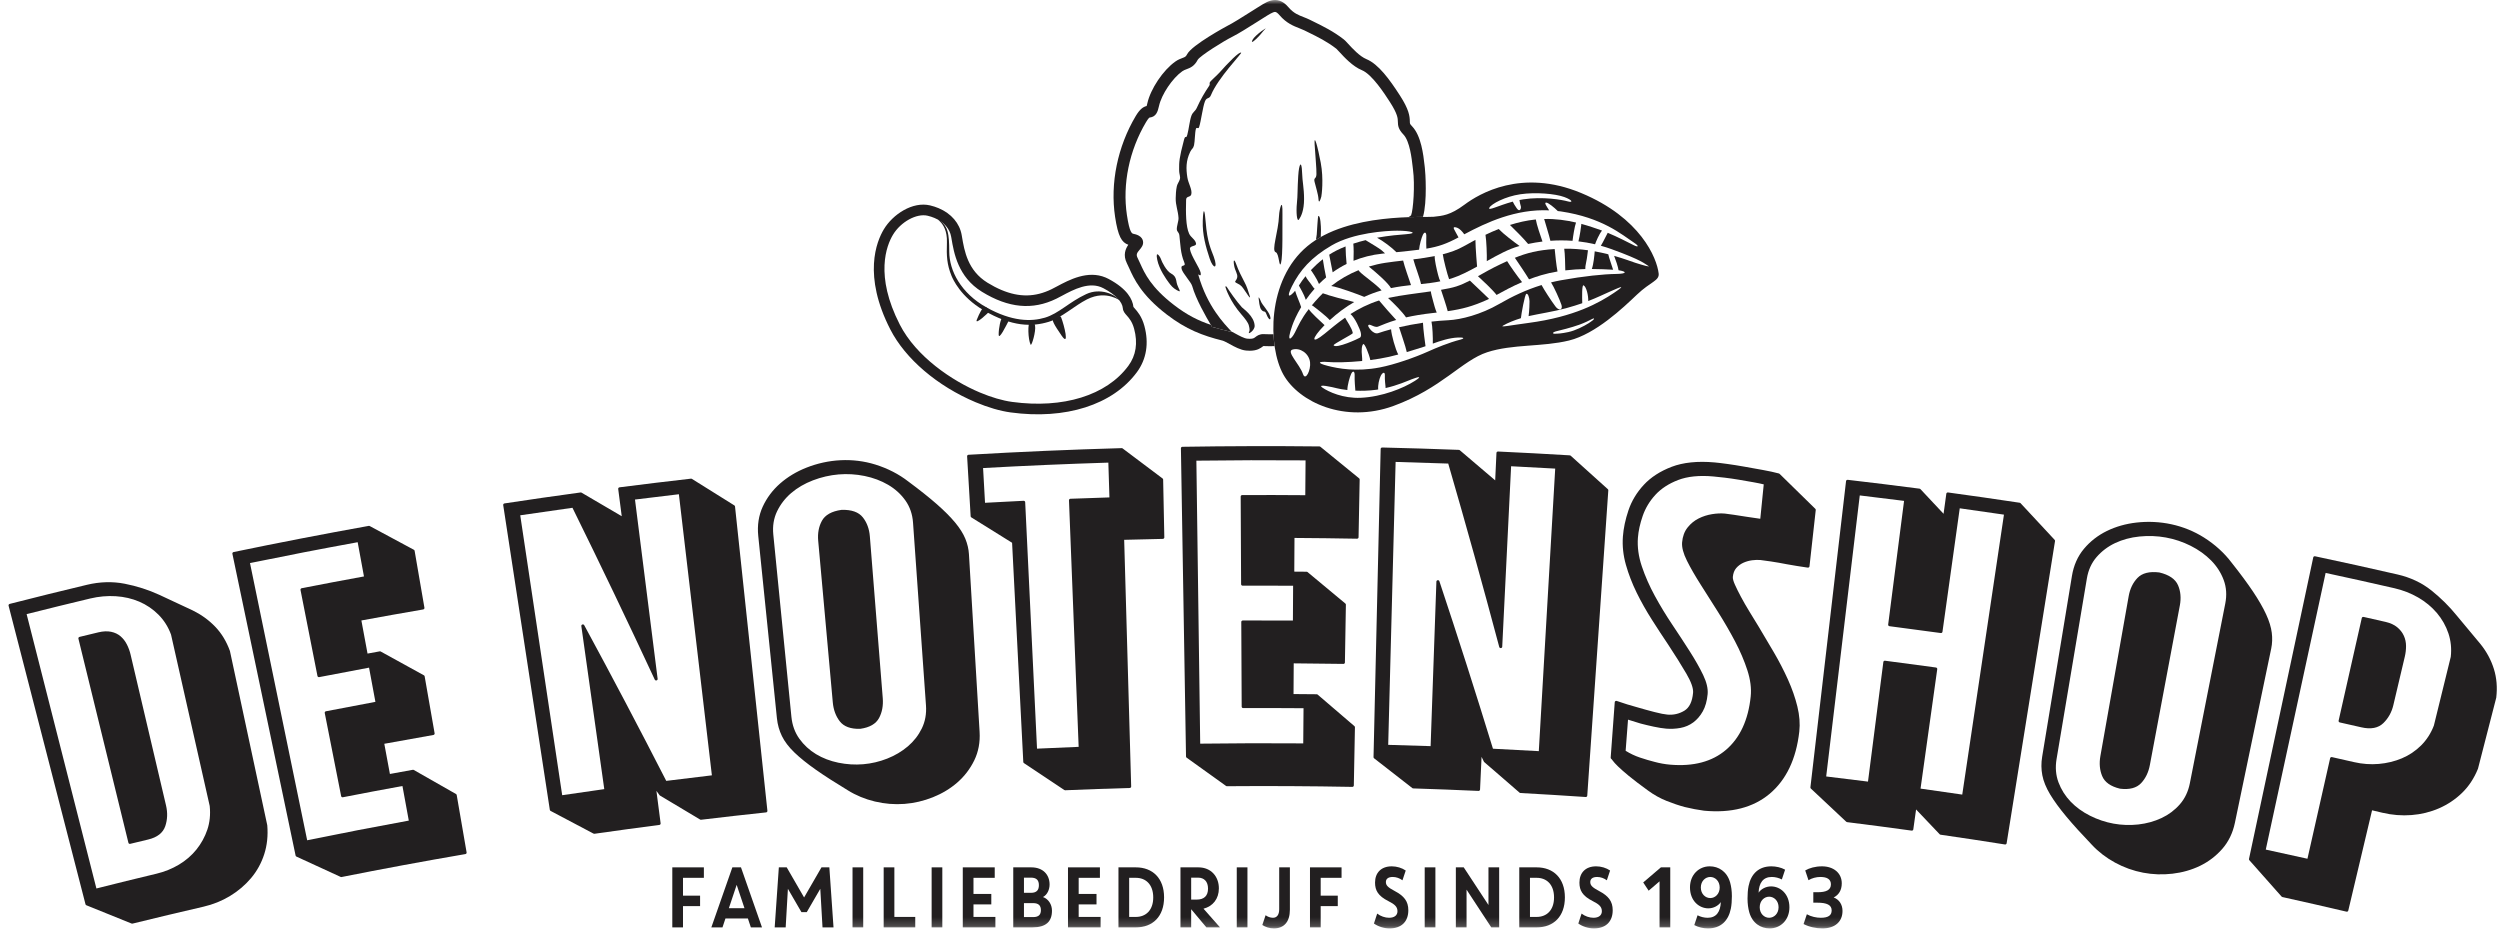 <?xml version="1.0" encoding="UTF-8"?>
<svg width="293px" height="109px" viewBox="0 0 293 109" version="1.1" xmlns="http://www.w3.org/2000/svg" xmlns:xlink="http://www.w3.org/1999/xlink">
    <!-- Generator: Sketch 44.1 (41455) - http://www.bohemiancoding.com/sketch -->
    <title>Untitled</title>
    <desc>Created with Sketch.</desc>
    <defs>
        <polygon id="path-1" points="0 108.811 291.626 108.811 291.626 0 0 0"></polygon>
    </defs>
    <g id="Page-1" stroke="none" stroke-width="1" fill="none" fill-rule="evenodd">
        <g id="Logo" transform="translate(1, 0)">
            <path d="M113.829,45.995 C115.187,46.568 116.499,46.951 117.622,47.104 C123.594,47.918 128.685,46.34 131.239,42.882 C132.14,41.662 132.369,40.2 131.92,38.536 C131.692,37.692 131.323,37.277 131.054,36.974 C130.844,36.738 130.626,36.494 130.599,36.144 C130.54,35.366 129.731,34.527 128.323,33.782 C126.707,32.923 124.825,33.936 123.464,34.664 C123.224,34.792 123.003,34.91 122.803,35.008 C120.014,36.375 117.184,36.107 114.081,34.195 C111.275,32.466 110.797,29.638 110.512,27.948 L110.481,27.769 C110.316,26.798 109.619,26.007 108.519,25.543 C108.268,25.437 107.997,25.35 107.715,25.283 C106.423,24.979 104.564,26.001 103.655,27.515 C102.91,28.758 101.496,32.272 104.46,38.048 C106.389,41.808 110.564,44.618 113.829,45.995 Z M128.585,32.528 C128.693,32.574 128.801,32.625 128.909,32.682 C131.148,33.868 131.744,35.113 131.838,35.973 C131.872,36.018 131.935,36.089 131.988,36.149 C132.3,36.5 132.822,37.086 133.126,38.213 C133.671,40.232 133.366,42.102 132.244,43.621 C129.415,47.451 123.885,49.214 117.453,48.337 C116.222,48.17 114.8,47.756 113.342,47.141 C108.852,45.248 105.115,42.06 103.348,38.615 C100.1,32.285 101.731,28.297 102.584,26.877 C103.638,25.119 105.953,23.589 108.003,24.072 C108.353,24.155 108.69,24.264 109.005,24.397 C110.49,25.023 111.477,26.176 111.712,27.56 L111.743,27.742 C112.026,29.414 112.412,31.704 114.738,33.137 C115.289,33.476 115.836,33.761 116.363,33.983 C118.454,34.865 120.325,34.835 122.251,33.891 C122.439,33.799 122.648,33.688 122.873,33.567 C124.309,32.8 126.479,31.641 128.585,32.528 Z" id="Fill-1" fill="#221F20"></path>
            <path d="M123.369,37.204 C123.722,38.108 124.374,40.721 123.424,39.341 C122.475,37.962 122.248,37.5 122.456,37.335 C122.664,37.171 123.227,36.841 123.369,37.204" id="Fill-3" fill="#221F20"></path>
            <path d="M120.31,38.181 C120.434,38.802 119.903,40.626 119.789,40.396 C119.47,39.747 119.433,37.797 119.719,37.763 C120.235,37.702 120.218,37.725 120.31,38.181" id="Fill-5" fill="#221F20"></path>
            <path d="M117.171,37.683 C116.962,38.079 116.047,39.964 116.044,39.203 C116.042,38.437 116.283,37.334 116.458,37.254 C116.683,37.15 117.345,37.354 117.171,37.683" id="Fill-7" fill="#221F20"></path>
            <path d="M114.965,36.463 C114.893,36.632 113.199,38.181 113.48,37.474 C113.812,36.639 114.153,36.06 114.329,35.979 C114.554,35.875 115.016,36.343 114.965,36.463" id="Fill-9" fill="#221F20"></path>
            <path d="M130.182,35.138 C130.419,35.419 128.784,33.876 126.394,35.087 C124.931,35.828 123.391,37.267 121.902,37.72 C119.998,38.3 117.642,38.341 114.265,36.357 C111.576,34.777 110.676,32.714 110.516,32.323 C109.976,30.993 109.924,29.992 109.979,28.436 C110.028,27.023 109.532,26.316 109.14,25.937 C108.749,25.557 109.166,25.839 109.208,25.873 C110.069,26.58 110.25,27.263 110.253,29.498 C110.256,31.733 111.627,34.364 114.619,36.031 C117.611,37.699 119.849,37.711 121.465,37.23 C123.082,36.749 124.319,35.389 126.307,34.467 C127.978,33.693 129.661,34.521 130.182,35.138" id="Fill-11" fill="#221F20"></path>
            <g id="Group-15" transform="translate(0, 67.804)" fill="#221F20">
                <path d="M19.969,33.533 C19.165,34.013 18.282,34.369 17.34,34.594 C14.99,35.155 12.643,35.733 10.299,36.325 C7.573,25.607 4.846,14.89 2.12,4.172 C4.605,3.544 7.093,2.933 9.583,2.338 C10.578,2.1 11.585,2.011 12.571,2.073 C13.554,2.135 14.48,2.349 15.323,2.71 C16.163,3.07 16.92,3.583 17.572,4.236 C18.223,4.887 18.72,5.681 19.046,6.575 C20.556,13.269 22.067,19.963 23.578,26.658 C23.681,27.652 23.587,28.585 23.3,29.433 C23.011,30.284 22.581,31.068 22.021,31.763 C21.46,32.46 20.77,33.054 19.969,33.533 M24.201,5.625 C23.449,4.85 22.565,4.213 21.573,3.731 C20.276,3.119 18.974,2.511 17.668,1.908 C16.394,1.323 15.03,0.886 13.619,0.61 C12.194,0.331 10.704,0.372 9.197,0.733 C6.174,1.454 3.156,2.2 0.143,2.971 C0.043,2.996 -0.018,3.09 0.005,3.181 C3.01,14.847 6.016,26.513 9.021,38.179 C9.034,38.231 9.072,38.273 9.123,38.293 C10.897,38.999 12.662,39.713 14.42,40.435 C14.455,40.449 14.492,40.452 14.528,40.444 C17.299,39.76 20.075,39.098 22.854,38.458 C23.967,38.201 25.012,37.779 25.962,37.203 C26.911,36.627 27.741,35.923 28.428,35.106 C29.118,34.286 29.636,33.344 29.97,32.303 C30.304,31.262 30.426,30.131 30.325,28.921 C28.866,22.112 27.407,15.303 25.948,8.494 C25.544,7.369 24.957,6.403 24.201,5.625" id="Fill-13"></path>
            </g>
            <path d="M14.305,76.72 C14.21,76.312 14.066,75.918 13.879,75.546 C13.69,75.168 13.441,74.844 13.14,74.582 C12.834,74.316 12.456,74.135 12.017,74.045 C11.583,73.957 11.085,73.978 10.537,74.109 C9.8,74.285 9.064,74.463 8.327,74.642 C8.229,74.665 8.167,74.759 8.189,74.849 C10.143,82.824 12.096,90.8 14.05,98.775 C14.072,98.866 14.167,98.921 14.261,98.898 C14.966,98.727 15.671,98.557 16.376,98.389 C17.434,98.135 18.106,97.609 18.372,96.82 C18.628,96.062 18.658,95.246 18.458,94.396 C17.074,88.504 15.689,82.612 14.305,76.72" id="Fill-16" fill="#221F20"></path>
            <path d="M40.919,63.547 C41.165,64.884 41.41,66.222 41.656,67.559 C39.223,68.003 36.793,68.462 34.365,68.937 C34.266,68.956 34.2,69.046 34.218,69.138 C34.881,72.501 35.543,75.863 36.206,79.225 C36.224,79.317 36.318,79.376 36.415,79.357 C38.359,78.978 40.305,78.608 42.252,78.248 C42.5,79.585 42.749,80.922 42.998,82.258 C41.065,82.616 39.133,82.983 37.202,83.36 C37.106,83.379 37.042,83.469 37.06,83.561 C37.701,86.809 38.34,90.057 38.981,93.304 C38.999,93.396 39.091,93.456 39.185,93.438 C41.51,92.983 43.837,92.543 46.166,92.119 C46.414,93.471 46.662,94.822 46.91,96.174 C42.934,96.9 38.965,97.668 35.001,98.48 C32.768,87.65 30.533,76.82 28.299,65.99 C32.499,65.13 36.706,64.315 40.919,63.547 M52.444,93.06 C50.804,92.113 49.155,91.173 47.498,90.241 C47.461,90.22 47.419,90.213 47.378,90.221 C46.484,90.381 45.59,90.544 44.697,90.709 C44.478,89.53 44.259,88.35 44.04,87.171 C45.956,86.818 47.873,86.474 49.792,86.14 C49.888,86.124 49.953,86.035 49.937,85.943 C49.547,83.716 49.159,81.49 48.769,79.263 C48.761,79.214 48.729,79.172 48.685,79.147 C47.006,78.21 45.317,77.281 43.621,76.359 C43.584,76.339 43.541,76.332 43.499,76.34 C43.024,76.426 42.55,76.513 42.075,76.6 C41.835,75.307 41.594,74.013 41.354,72.718 C43.765,72.274 46.178,71.844 48.594,71.429 C48.692,71.412 48.759,71.324 48.744,71.232 C48.359,69.004 47.975,66.777 47.592,64.549 C47.583,64.501 47.552,64.458 47.506,64.434 C45.791,63.5 44.068,62.573 42.335,61.654 C42.298,61.633 42.254,61.627 42.21,61.635 C36.924,62.584 31.647,63.606 26.382,64.699 C26.282,64.72 26.216,64.812 26.236,64.903 C28.705,76.693 31.175,88.484 33.645,100.274 C33.656,100.326 33.691,100.37 33.741,100.392 C35.477,101.178 37.204,101.972 38.923,102.775 C38.956,102.791 38.994,102.795 39.031,102.788 C43.86,101.826 48.698,100.93 53.545,100.098 C53.638,100.082 53.702,99.995 53.686,99.903 C53.299,97.66 52.912,95.419 52.526,93.176 C52.517,93.128 52.488,93.085 52.444,93.06" id="Fill-18" fill="#221F20"></path>
            <path d="M69.821,92.486 C68.176,92.716 66.532,92.953 64.889,93.198 C63.25,82.262 61.611,71.327 59.972,60.392 C62.011,60.088 64.051,59.795 66.093,59.513 C69.39,66.201 72.605,72.915 75.738,79.652 C75.773,79.728 75.863,79.768 75.946,79.744 C76.031,79.721 76.085,79.643 76.075,79.559 C75.19,72.555 74.305,65.551 73.42,58.547 C75.135,58.332 76.849,58.125 78.565,57.925 C79.854,68.906 81.144,79.888 82.433,90.869 C80.649,91.078 78.866,91.294 77.084,91.519 C73.958,85.412 70.753,79.329 67.47,73.272 C67.431,73.199 67.336,73.162 67.257,73.19 C67.174,73.215 67.121,73.294 67.132,73.376 C68.028,79.746 68.925,86.116 69.821,92.486 M85.066,59.234 C83.419,58.192 81.762,57.156 80.097,56.127 C80.061,56.104 80.017,56.095 79.973,56.1 C77.185,56.417 74.399,56.755 71.614,57.112 C71.513,57.125 71.441,57.211 71.453,57.303 C71.591,58.369 71.729,59.434 71.867,60.499 C70.306,59.573 68.737,58.654 67.161,57.741 C67.125,57.72 67.081,57.711 67.038,57.717 C64.067,58.121 61.098,58.548 58.132,58.999 C58.032,59.014 57.961,59.101 57.976,59.194 C59.797,71.101 61.619,83.007 63.44,94.914 C63.448,94.967 63.481,95.012 63.529,95.038 C65.216,95.917 66.894,96.805 68.563,97.7 C68.596,97.717 68.633,97.724 68.669,97.719 C71.203,97.356 73.739,97.011 76.277,96.683 C76.37,96.671 76.437,96.586 76.425,96.493 C76.261,95.225 76.096,93.958 75.932,92.69 C76.055,92.858 76.177,93.026 76.3,93.194 C76.314,93.213 76.331,93.228 76.351,93.24 C77.926,94.17 79.494,95.107 81.053,96.05 C81.086,96.07 81.125,96.079 81.164,96.075 C83.703,95.77 86.244,95.482 88.787,95.213 C88.881,95.203 88.95,95.119 88.94,95.026 C87.675,83.136 86.409,71.246 85.144,59.355 C85.138,59.306 85.11,59.262 85.066,59.234" id="Fill-20" fill="#221F20"></path>
            <path d="M107.525,82.677 C107.595,83.661 107.43,84.567 107.039,85.369 C106.645,86.178 106.092,86.886 105.397,87.476 C104.698,88.07 103.884,88.552 102.979,88.909 C101.159,89.626 99.206,89.79 97.265,89.391 C96.298,89.193 95.415,88.855 94.641,88.386 C93.868,87.919 93.21,87.312 92.686,86.582 C92.165,85.857 91.85,84.992 91.753,84.009 C91.045,76.884 90.338,69.76 89.63,62.635 C89.533,61.652 89.681,60.742 90.072,59.928 C90.467,59.108 91.026,58.384 91.737,57.777 C92.45,57.168 93.305,56.67 94.278,56.296 C95.254,55.923 96.265,55.689 97.281,55.603 C98.296,55.517 99.323,55.578 100.333,55.785 C101.339,55.991 102.266,56.339 103.088,56.818 C103.905,57.296 104.586,57.914 105.114,58.657 C105.637,59.395 105.937,60.268 106.007,61.251 C106.512,68.393 107.018,75.535 107.525,82.677 M113.809,85.776 C113.393,78.833 112.977,71.889 112.56,64.946 C112.524,64.35 112.383,63.744 112.139,63.145 C111.895,62.549 111.494,61.909 110.945,61.246 C110.399,60.589 109.674,59.86 108.789,59.083 C107.909,58.313 106.788,57.419 105.455,56.432 C104.34,55.566 103.039,54.897 101.593,54.446 C98.938,53.621 96.077,53.794 93.508,54.811 C92.341,55.273 91.305,55.898 90.431,56.664 C89.553,57.434 88.868,58.349 88.393,59.379 C87.916,60.415 87.74,61.57 87.867,62.811 C88.596,69.934 89.325,77.056 90.055,84.179 C90.13,84.922 90.328,85.624 90.64,86.265 C90.953,86.909 91.446,87.557 92.107,88.193 C92.758,88.821 93.604,89.499 94.617,90.212 C95.631,90.924 96.893,91.734 98.361,92.622 C99.318,93.219 100.383,93.66 101.532,93.936 C102.679,94.211 103.847,94.306 105.009,94.217 C106.14,94.13 107.257,93.868 108.335,93.438 C109.414,93.007 110.379,92.424 111.205,91.704 C112.032,90.981 112.698,90.111 113.183,89.117 C113.67,88.117 113.882,86.993 113.809,85.776" id="Fill-22" fill="#221F20"></path>
            <path d="M100.128,60.64 C99.639,60.018 98.802,59.719 97.623,59.757 C96.476,59.916 95.701,60.351 95.324,61.045 C94.958,61.717 94.814,62.499 94.892,63.37 C95.463,69.687 96.034,76.005 96.604,82.322 C96.683,83.193 96.958,83.937 97.419,84.534 C97.897,85.154 98.7,85.451 99.807,85.419 C99.81,85.419 99.813,85.419 99.816,85.418 C99.819,85.418 99.823,85.417 99.826,85.417 C100.922,85.262 101.663,84.837 102.029,84.145 C102.384,83.478 102.529,82.698 102.459,81.828 C101.955,75.505 101.45,69.182 100.946,62.859 C100.877,61.988 100.602,61.242 100.128,60.64" id="Fill-24" fill="#221F20"></path>
            <path d="M128.899,54.219 C128.941,55.579 128.983,56.938 129.025,58.297 C127.503,58.344 125.981,58.397 124.46,58.455 C124.36,58.459 124.281,58.539 124.284,58.632 C124.662,68.265 125.04,77.898 125.418,87.531 C123.791,87.594 122.165,87.665 120.539,87.742 C120.077,78.113 119.615,68.484 119.152,58.854 C119.147,58.761 119.062,58.689 118.962,58.693 C117.456,58.766 115.95,58.844 114.445,58.928 C114.369,57.57 114.293,56.213 114.217,54.855 C119.109,54.583 124.003,54.371 128.899,54.219 M135.255,56.078 C133.704,54.899 132.145,53.726 130.576,52.559 C130.542,52.533 130.499,52.52 130.456,52.521 C124.474,52.69 118.494,52.949 112.518,53.298 C112.417,53.304 112.339,53.385 112.345,53.478 C112.483,55.821 112.622,58.165 112.76,60.508 C112.763,60.561 112.793,60.61 112.841,60.639 C114.441,61.624 116.034,62.616 117.617,63.613 C118.055,72.177 118.493,80.741 118.93,89.305 C118.932,89.358 118.961,89.407 119.006,89.437 C120.591,90.481 122.167,91.532 123.735,92.589 C123.765,92.609 123.802,92.62 123.838,92.619 C126.361,92.512 128.884,92.423 131.407,92.351 C131.502,92.348 131.577,92.27 131.574,92.177 C131.301,82.54 131.027,72.904 130.754,63.267 C132.263,63.225 133.772,63.188 135.281,63.158 C135.381,63.155 135.46,63.078 135.459,62.984 C135.413,60.724 135.367,58.465 135.321,56.205 C135.32,56.156 135.296,56.11 135.255,56.078" id="Fill-26" fill="#221F20"></path>
            <path d="M144.457,68.473 C144.457,68.566 144.538,68.642 144.636,68.642 C146.608,68.633 148.581,68.634 150.553,68.645 C150.545,70.005 150.537,71.365 150.529,72.725 C148.571,72.714 146.613,72.712 144.655,72.721 C144.557,72.721 144.477,72.797 144.478,72.891 C144.494,76.201 144.509,79.511 144.525,82.821 C144.525,82.914 144.604,82.99 144.7,82.989 C147.058,82.979 149.416,82.983 151.774,83.003 C151.762,84.377 151.751,85.752 151.74,87.125 C147.714,87.093 143.688,87.103 139.664,87.157 C139.514,76.102 139.364,65.046 139.215,53.991 C143.48,53.934 147.747,53.922 152.013,53.957 C152.001,55.317 151.99,56.677 151.979,58.037 C149.516,58.016 147.053,58.011 144.59,58.022 C144.489,58.023 144.408,58.099 144.408,58.193 C144.425,61.62 144.44,65.046 144.457,68.473 M153.754,52.364 C153.721,52.337 153.679,52.322 153.635,52.321 C148.284,52.263 142.934,52.277 137.584,52.364 C137.482,52.365 137.401,52.442 137.403,52.536 C137.602,64.579 137.802,76.622 138.001,88.664 C138.002,88.718 138.029,88.768 138.073,88.799 C139.621,89.896 141.16,91 142.689,92.111 C142.719,92.133 142.755,92.145 142.792,92.144 C147.693,92.105 152.593,92.131 157.493,92.223 C157.588,92.225 157.666,92.15 157.668,92.057 C157.711,89.783 157.755,87.508 157.798,85.233 C157.799,85.184 157.778,85.137 157.74,85.104 C156.313,83.867 154.876,82.635 153.43,81.408 C153.398,81.381 153.358,81.366 153.316,81.366 C152.412,81.356 151.507,81.348 150.602,81.343 C150.609,80.144 150.617,78.944 150.624,77.745 C152.565,77.757 154.505,77.779 156.446,77.81 C156.542,77.812 156.623,77.738 156.624,77.644 C156.662,75.384 156.7,73.124 156.738,70.864 C156.739,70.815 156.716,70.768 156.678,70.735 C155.21,69.5 153.733,68.271 152.247,67.048 C152.215,67.021 152.174,67.006 152.131,67.006 C151.651,67.002 151.17,66.998 150.69,66.995 C150.698,65.679 150.706,64.363 150.714,63.047 C153.156,63.061 155.598,63.092 158.039,63.137 C158.139,63.139 158.222,63.065 158.223,62.971 C158.266,60.711 158.31,58.452 158.353,56.192 C158.353,56.143 158.33,56.096 158.291,56.063 C156.788,54.823 155.275,53.591 153.754,52.364" id="Fill-28" fill="#221F20"></path>
            <path d="M162.566,54.137 C164.622,54.191 166.677,54.255 168.733,54.33 C170.811,61.486 172.804,68.653 174.713,75.829 C174.734,75.91 174.816,75.966 174.902,75.957 C174.99,75.948 175.057,75.881 175.061,75.797 C175.408,68.746 175.756,61.695 176.102,54.644 C177.826,54.728 179.548,54.82 181.27,54.92 C180.63,65.958 179.989,76.996 179.348,88.034 C177.557,87.931 175.766,87.836 173.974,87.75 C171.963,81.195 169.87,74.65 167.695,68.118 C167.669,68.039 167.586,67.987 167.5,68 C167.414,68.011 167.349,68.079 167.346,68.162 C167.119,74.59 166.894,81.019 166.668,87.447 C165.011,87.389 163.355,87.339 161.698,87.296 C161.987,76.243 162.277,65.19 162.566,54.137 M172.462,92.535 C172.521,91.258 172.58,89.981 172.639,88.704 C172.73,88.891 172.821,89.077 172.913,89.264 C172.923,89.284 172.937,89.303 172.955,89.318 C174.342,90.506 175.72,91.7 177.09,92.898 C177.119,92.923 177.156,92.939 177.194,92.941 C179.745,93.08 182.295,93.236 184.844,93.409 C184.938,93.416 185.02,93.345 185.027,93.252 C185.849,81.323 186.672,69.394 187.494,57.465 C187.498,57.416 187.477,57.367 187.439,57.333 C185.999,56.021 184.549,54.715 183.09,53.414 C183.058,53.385 183.017,53.368 182.973,53.366 C180.175,53.197 177.376,53.048 174.577,52.918 C174.475,52.914 174.389,52.986 174.385,53.079 C174.335,54.152 174.286,55.225 174.236,56.298 C172.862,55.117 171.48,53.94 170.09,52.768 C170.058,52.741 170.016,52.726 169.973,52.724 C166.983,52.609 163.992,52.517 161.001,52.447 C160.899,52.445 160.815,52.519 160.813,52.612 C160.534,64.653 160.256,76.695 159.977,88.736 C159.976,88.789 160.001,88.841 160.044,88.873 C161.547,90.031 163.041,91.195 164.526,92.365 C164.554,92.388 164.59,92.4 164.627,92.402 C167.18,92.482 169.732,92.58 172.283,92.696 C172.377,92.7 172.458,92.628 172.462,92.535" id="Fill-30" fill="#221F20"></path>
            <path d="M198.57,83.365 C198.87,82.831 199.06,82.153 199.135,81.351 C199.193,80.713 199.018,79.96 198.609,79.109 C198.212,78.283 197.69,77.359 197.056,76.364 C196.423,75.37 195.731,74.313 195,73.222 C194.264,72.126 193.575,70.989 192.949,69.842 C192.323,68.695 191.808,67.528 191.421,66.371 C191.037,65.229 190.882,64.102 190.964,63.021 C191.024,62.223 191.214,61.358 191.53,60.45 C191.843,59.55 192.341,58.722 193.013,57.992 C193.682,57.264 194.577,56.68 195.675,56.258 C196.772,55.836 198.157,55.694 199.789,55.84 C200.134,55.871 200.58,55.918 201.128,55.982 C201.686,56.049 202.252,56.131 202.811,56.226 C203.388,56.324 203.951,56.422 204.497,56.519 C204.964,56.602 205.371,56.686 205.71,56.768 C205.575,58.112 205.441,59.456 205.306,60.8 C204.725,60.716 204.183,60.637 203.679,60.562 C203.182,60.485 202.693,60.409 202.211,60.334 C201.716,60.258 201.368,60.211 201.148,60.191 C200.695,60.15 200.192,60.172 199.652,60.259 C199.109,60.345 198.583,60.513 198.091,60.758 C197.592,61.006 197.153,61.362 196.789,61.817 C196.418,62.28 196.201,62.868 196.142,63.565 C196.093,64.146 196.285,64.87 196.71,65.717 C197.123,66.545 197.659,67.476 198.298,68.483 C198.938,69.491 199.623,70.571 200.351,71.722 C201.072,72.863 201.744,74.025 202.351,75.175 C202.952,76.319 203.438,77.46 203.796,78.567 C204.149,79.661 204.278,80.688 204.183,81.618 C203.903,84.375 202.925,86.477 201.294,87.875 C199.665,89.271 197.467,89.851 194.739,89.618 C194.132,89.566 193.518,89.456 192.911,89.291 C192.395,89.163 191.818,88.992 191.195,88.783 C190.617,88.589 190.056,88.324 189.525,87.993 C189.618,86.776 189.711,85.56 189.804,84.343 C190.294,84.505 190.789,84.658 191.278,84.799 C191.758,84.926 192.276,85.049 192.817,85.165 C193.368,85.283 193.863,85.362 194.289,85.398 C194.842,85.444 195.4,85.416 195.949,85.313 C196.509,85.21 197.016,84.99 197.458,84.662 C197.896,84.334 198.27,83.899 198.57,83.365 M208.545,79.637 C208.067,78.578 207.513,77.508 206.899,76.457 C206.287,75.41 205.69,74.403 205.109,73.434 C204.764,72.87 204.407,72.286 204.034,71.678 C203.664,71.074 203.331,70.497 203.047,69.963 C202.762,69.431 202.521,68.946 202.331,68.52 C202.151,68.119 202.07,67.814 202.089,67.611 C202.13,67.182 202.263,66.835 202.485,66.578 C202.712,66.315 202.989,66.107 203.309,65.96 C203.634,65.812 203.982,65.712 204.342,65.664 C204.705,65.616 205.038,65.607 205.333,65.636 C205.54,65.657 205.939,65.711 206.551,65.803 C207.157,65.895 207.783,66.004 208.413,66.128 C209.183,66.269 210.008,66.402 210.868,66.525 C210.902,66.531 210.965,66.52 211.004,66.492 C211.042,66.464 211.068,66.423 211.072,66.377 C211.317,64.174 211.561,61.971 211.806,59.768 C211.811,59.719 211.793,59.67 211.756,59.634 C210.371,58.263 208.976,56.898 207.571,55.538 C207.549,55.515 207.519,55.499 207.488,55.491 C206.964,55.349 206.328,55.211 205.601,55.08 C204.882,54.95 204.17,54.823 203.465,54.697 C202.762,54.571 202.087,54.464 201.457,54.377 C200.804,54.287 200.307,54.228 199.937,54.195 C197.957,54.019 196.267,54.195 194.918,54.71 C193.571,55.225 192.469,55.94 191.646,56.831 C190.824,57.719 190.223,58.721 189.856,59.807 C189.492,60.885 189.273,61.922 189.203,62.892 C189.123,63.983 189.244,65.095 189.556,66.196 C189.865,67.288 190.289,68.384 190.813,69.454 C191.335,70.517 191.935,71.579 192.592,72.613 C193.248,73.644 193.896,74.636 194.519,75.559 C195.331,76.792 196.042,77.928 196.633,78.938 C197.208,79.921 197.475,80.681 197.428,81.196 C197.335,82.239 196.99,82.945 196.403,83.297 C195.8,83.659 195.136,83.812 194.428,83.752 C194.079,83.723 193.572,83.623 192.92,83.455 C192.254,83.284 191.578,83.098 190.905,82.9 C190.141,82.696 189.326,82.444 188.481,82.15 C188.431,82.133 188.373,82.138 188.327,82.167 C188.281,82.196 188.252,82.244 188.248,82.297 C188.089,84.464 187.931,86.63 187.771,88.797 C187.767,88.862 187.801,88.923 187.857,88.956 C187.862,88.959 187.91,88.989 188.027,89.162 C188.13,89.312 188.327,89.528 188.629,89.823 C188.924,90.111 189.34,90.475 189.897,90.937 C190.448,91.392 191.21,91.971 192.157,92.658 C192.837,93.157 193.565,93.563 194.323,93.866 C195.071,94.165 195.79,94.407 196.464,94.586 C197.224,94.771 197.98,94.915 198.713,95.013 C198.715,95.013 198.718,95.014 198.72,95.014 C201.898,95.311 204.477,94.652 206.41,93.028 C208.34,91.406 209.514,88.961 209.877,85.744 C209.98,84.832 209.905,83.841 209.651,82.8 C209.398,81.768 209.026,80.704 208.545,79.637" id="Fill-32" fill="#221F20"></path>
            <path d="M225.892,78.232 C223.905,77.957 221.917,77.692 219.928,77.437 C219.83,77.425 219.742,77.49 219.729,77.583 C219.129,82.256 218.529,86.93 217.928,91.604 C216.296,91.396 214.663,91.195 213.029,91.001 C214.341,80.022 215.652,69.042 216.964,58.064 C218.695,58.269 220.426,58.482 222.156,58.703 C221.534,63.536 220.914,68.368 220.293,73.2 C220.281,73.293 220.351,73.379 220.449,73.391 C222.452,73.648 224.455,73.915 226.456,74.192 C226.554,74.206 226.644,74.141 226.657,74.049 C227.332,69.224 228.007,64.398 228.682,59.573 C230.41,59.813 232.137,60.061 233.863,60.316 C232.234,71.253 230.605,82.189 228.976,93.126 C227.347,92.885 225.717,92.651 224.087,92.425 C224.74,87.758 225.392,83.091 226.045,78.425 C226.058,78.332 225.99,78.246 225.892,78.232 M239.805,63.272 C238.485,61.837 237.155,60.405 235.814,58.979 C235.785,58.948 235.746,58.927 235.702,58.921 C232.908,58.5 230.112,58.098 227.314,57.717 C227.213,57.703 227.121,57.768 227.109,57.861 C227.001,58.646 226.893,59.432 226.786,60.218 C225.888,59.253 224.987,58.29 224.08,57.329 C224.05,57.298 224.009,57.277 223.965,57.271 C221.165,56.906 218.363,56.561 215.56,56.236 C215.459,56.224 215.367,56.291 215.357,56.383 C213.965,68.347 212.572,80.312 211.18,92.276 C211.174,92.329 211.194,92.382 211.233,92.419 C212.625,93.71 214.008,95.007 215.38,96.308 C215.407,96.334 215.441,96.35 215.478,96.355 C218.002,96.669 220.524,97 223.045,97.349 C223.139,97.361 223.226,97.297 223.239,97.204 C223.348,96.425 223.456,95.647 223.565,94.868 C224.491,95.834 225.412,96.803 226.328,97.775 C226.355,97.803 226.39,97.822 226.429,97.827 C228.948,98.191 231.465,98.573 233.98,98.972 C234.074,98.987 234.163,98.924 234.177,98.832 C236.068,87.024 237.958,75.217 239.849,63.409 C239.857,63.36 239.84,63.31 239.805,63.272" id="Fill-34" fill="#221F20"></path>
            <path d="M259.804,70.724 C258.42,77.749 257.035,84.775 255.65,91.8 C255.46,92.768 255.062,93.599 254.473,94.272 C253.879,94.949 253.157,95.488 252.328,95.876 C251.495,96.267 250.58,96.519 249.61,96.628 C247.658,96.844 245.724,96.494 243.951,95.602 C243.067,95.158 242.301,94.602 241.674,93.947 C241.049,93.294 240.572,92.538 240.256,91.696 C239.942,90.861 239.865,89.944 240.028,88.969 C241.213,81.908 242.398,74.847 243.584,67.785 C243.747,66.811 244.129,65.971 244.721,65.287 C245.318,64.599 246.049,64.045 246.897,63.645 C247.747,63.244 248.705,62.985 249.744,62.879 C250.787,62.773 251.827,62.811 252.834,62.994 C253.839,63.176 254.817,63.503 255.742,63.966 C256.662,64.427 257.469,65.006 258.14,65.683 C258.806,66.357 259.304,67.132 259.62,67.987 C259.934,68.835 259.995,69.756 259.804,70.724 M265.252,74.155 C265.172,73.515 264.952,72.793 264.593,72.009 C264.236,71.232 263.724,70.34 263.07,69.358 C262.419,68.385 261.567,67.229 260.534,65.929 C259.681,64.801 258.597,63.815 257.313,63.003 C254.959,61.513 252.142,60.933 249.388,61.245 C248.138,61.386 246.972,61.719 245.925,62.231 C244.873,62.746 243.97,63.449 243.24,64.32 C242.507,65.195 242.034,66.264 241.832,67.495 C240.668,74.56 239.505,81.626 238.341,88.691 C238.219,89.428 238.226,90.156 238.36,90.857 C238.494,91.56 238.801,92.314 239.273,93.1 C239.739,93.876 240.378,94.751 241.173,95.703 C241.967,96.655 242.975,97.766 244.163,99.006 C244.933,99.832 245.849,100.536 246.889,101.102 C247.927,101.667 249.034,102.063 250.183,102.281 C251.301,102.493 252.453,102.532 253.61,102.398 C254.77,102.264 255.857,101.953 256.847,101.475 C257.84,100.993 258.714,100.327 259.445,99.495 C260.18,98.657 260.681,97.627 260.93,96.434 C262.349,89.624 263.768,82.813 265.188,76.003 C265.31,75.418 265.332,74.797 265.252,74.155" id="Fill-36" fill="#221F20"></path>
            <path d="M252.075,67.092 C250.921,66.946 250.057,67.164 249.51,67.736 C248.98,68.289 248.635,69.006 248.482,69.867 L245.166,88.606 C245.013,89.468 245.084,90.258 245.374,90.954 C245.673,91.678 246.373,92.173 247.454,92.431 C247.457,92.432 247.46,92.432 247.463,92.433 C247.467,92.434 247.47,92.434 247.473,92.435 C248.575,92.571 249.404,92.354 249.941,91.782 C250.459,91.23 250.804,90.516 250.965,89.657 L254.479,70.953 C254.64,70.095 254.57,69.303 254.269,68.598 C253.957,67.871 253.226,67.364 252.075,67.092" id="Fill-38" fill="#221F20"></path>
            <path d="M273.223,84.669 C274.066,84.858 274.908,85.049 275.75,85.242 C276.864,85.498 277.731,85.332 278.332,84.745 C278.909,84.182 279.301,83.48 279.496,82.659 C279.945,80.757 280.395,78.855 280.845,76.953 C280.941,76.546 280.99,76.129 280.988,75.713 C280.987,75.287 280.901,74.883 280.731,74.511 C280.562,74.137 280.301,73.802 279.955,73.515 C279.607,73.227 279.152,73.016 278.602,72.89 C277.741,72.693 276.88,72.497 276.018,72.304 C275.92,72.282 275.823,72.338 275.802,72.429 L273.085,84.464 C273.065,84.555 273.126,84.647 273.223,84.669" id="Fill-40" fill="#221F20"></path>
            <path d="M272.093,88.86 C271.206,92.788 270.319,96.716 269.433,100.645 C267.806,100.28 266.178,99.922 264.549,99.572 C266.887,88.764 269.225,77.956 271.563,67.147 C274.249,67.725 276.932,68.321 279.612,68.936 C280.61,69.165 281.55,69.531 282.405,70.024 C283.258,70.516 283.998,71.129 284.604,71.842 C285.208,72.556 285.663,73.362 285.956,74.235 C286.247,75.108 286.337,76.039 286.229,76.984 C285.57,79.668 284.91,82.353 284.25,85.037 C283.902,85.944 283.395,86.73 282.745,87.373 C282.094,88.017 281.339,88.523 280.502,88.875 C279.66,89.229 278.749,89.45 277.793,89.532 C276.836,89.614 275.864,89.544 274.903,89.323 C274.037,89.125 273.171,88.928 272.304,88.733 C272.208,88.712 272.113,88.769 272.093,88.86 M291.284,78.404 C290.959,77.362 290.437,76.386 289.729,75.504 C288.806,74.387 287.878,73.272 286.943,72.159 C286.062,71.07 285.054,70.072 283.95,69.191 C282.832,68.302 281.495,67.673 279.984,67.327 C276.771,66.589 273.553,65.879 270.33,65.196 C270.23,65.175 270.133,65.232 270.114,65.323 C267.603,77.105 265.093,88.887 262.582,100.668 C262.571,100.72 262.585,100.775 262.622,100.815 C263.892,102.232 265.152,103.654 266.402,105.079 C266.426,105.107 266.46,105.126 266.495,105.134 C269.004,105.688 271.509,106.259 274.01,106.847 C274.103,106.869 274.196,106.813 274.218,106.722 C275.147,102.804 276.077,98.885 277.006,94.967 C277.407,95.062 277.808,95.156 278.209,95.252 C279.346,95.522 280.495,95.615 281.627,95.526 C282.759,95.438 283.842,95.173 284.845,94.737 C285.848,94.301 286.757,93.696 287.546,92.933 C288.336,92.169 288.964,91.222 289.419,90.094 C290.133,87.318 290.847,84.544 291.561,81.768 C291.703,80.583 291.611,79.451 291.284,78.404" id="Fill-42" fill="#221F20"></path>
            <polygon id="Fill-44" fill="#221F20" points="77.794 108.69 79.047 108.69 79.047 106.197 81.05 106.197 81.05 104.971 79.047 104.971 79.047 102.88 81.494 102.88 81.494 101.654 77.794 101.654"></polygon>
            <path d="M84.424,106.439 L85.338,103.705 L86.252,106.439 L84.424,106.439 Z M84.833,101.654 L82.369,108.69 L83.675,108.69 L84.023,107.645 L86.653,107.645 L87.001,108.69 L88.306,108.69 L85.843,101.654 L84.833,101.654 Z" id="Fill-46" fill="#221F20"></path>
            <polygon id="Fill-48" fill="#221F20" points="95.277 101.654 93.24 105.182 91.203 101.654 90.28 101.654 89.793 108.69 91.081 108.69 91.342 104.167 92.927 106.901 93.554 106.901 95.138 104.167 95.399 108.69 96.688 108.69 96.2 101.654"></polygon>
            <mask id="mask-2" fill="white">
                <use xlink:href="#path-1"></use>
            </mask>
            <g id="Clip-51"></g>
            <polygon id="Fill-50" fill="#221F20" mask="url(#mask-2)" points="98.916 108.69 100.169 108.69 100.169 101.654 98.916 101.654"></polygon>
            <polygon id="Fill-52" fill="#221F20" mask="url(#mask-2)" points="103.82 101.654 102.567 101.654 102.567 108.69 106.267 108.69 106.267 107.464 103.82 107.464"></polygon>
            <polygon id="Fill-53" fill="#221F20" mask="url(#mask-2)" points="108.187 108.69 109.44 108.69 109.44 101.654 108.187 101.654"></polygon>
            <polygon id="Fill-54" fill="#221F20" mask="url(#mask-2)" points="113.092 105.996 115.181 105.996 115.181 104.77 113.092 104.77 113.092 102.881 115.582 102.881 115.582 101.654 111.838 101.654 111.838 108.69 115.66 108.69 115.66 107.464 113.092 107.464"></polygon>
            <path d="M120.088,107.484 L119.008,107.484 L119.008,105.846 L120.088,105.846 C120.749,105.846 120.993,106.157 120.993,106.67 C120.993,107.182 120.749,107.484 120.088,107.484 L120.088,107.484 Z M119.008,102.86 L119.827,102.86 C120.505,102.86 120.758,103.182 120.758,103.745 C120.758,104.308 120.505,104.639 119.827,104.639 L119.008,104.639 L119.008,102.86 Z M121.237,105.132 C121.759,104.861 122.012,104.228 122.012,103.665 C122.012,102.519 121.246,101.654 119.87,101.654 L117.754,101.654 L117.754,108.69 L119.983,108.69 C121.594,108.69 122.291,108.007 122.291,106.73 C122.291,105.987 121.864,105.353 121.237,105.132 L121.237,105.132 Z" id="Fill-55" fill="#221F20" mask="url(#mask-2)"></path>
            <polygon id="Fill-56" fill="#221F20" mask="url(#mask-2)" points="125.421 105.996 127.511 105.996 127.511 104.77 125.421 104.77 125.421 102.881 127.911 102.881 127.911 101.654 124.168 101.654 124.168 108.69 127.99 108.69 127.99 107.464 125.421 107.464"></polygon>
            <path d="M132.13,107.464 L131.338,107.464 L131.338,102.88 L132.13,102.88 C133.271,102.88 134.159,103.645 134.159,105.183 C134.159,106.7 133.271,107.464 132.13,107.464 M132.121,101.654 L130.084,101.654 L130.084,108.69 L132.121,108.69 C134.098,108.69 135.43,107.414 135.43,105.172 C135.43,102.941 134.098,101.654 132.121,101.654" id="Fill-57" fill="#221F20" mask="url(#mask-2)"></path>
            <path d="M138.605,105.433 L138.605,102.861 L139.423,102.861 C140.111,102.861 140.581,103.302 140.581,104.147 C140.581,105.001 140.111,105.433 139.249,105.433 L138.605,105.433 Z M141.852,104.117 C141.852,102.74 140.947,101.654 139.45,101.654 L137.351,101.654 L137.351,108.69 L138.605,108.69 L138.605,106.559 L140.39,108.69 L141.983,108.69 L140.05,106.499 C141.147,106.217 141.852,105.343 141.852,104.117 L141.852,104.117 Z" id="Fill-58" fill="#221F20" mask="url(#mask-2)"></path>
            <polygon id="Fill-59" fill="#221F20" mask="url(#mask-2)" points="143.948 108.69 145.201 108.69 145.201 101.654 143.948 101.654"></polygon>
            <path d="M148.922,106.569 C148.922,107.203 148.661,107.564 148.19,107.564 C147.877,107.564 147.546,107.434 147.329,107.263 L146.945,108.409 C147.32,108.66 147.798,108.811 148.304,108.811 C149.47,108.811 150.175,108.047 150.175,106.619 L150.175,101.654 L148.922,101.654 L148.922,106.569 Z" id="Fill-60" fill="#221F20" mask="url(#mask-2)"></path>
            <polygon id="Fill-61" fill="#221F20" mask="url(#mask-2)" points="152.53 108.69 153.784 108.69 153.784 106.197 155.787 106.197 155.787 104.971 153.784 104.971 153.784 102.88 156.23 102.88 156.23 101.654 152.53 101.654"></polygon>
            <path d="M162.48,104.438 C161.652,104.001 161.426,103.765 161.426,103.373 C161.426,103.011 161.687,102.78 162.236,102.78 C162.636,102.78 163.054,102.931 163.368,103.172 L163.751,102.026 C163.298,101.714 162.697,101.534 162.114,101.534 C160.851,101.534 160.155,102.307 160.155,103.443 C160.155,104.353 160.507,105.001 161.718,105.61 C162.467,105.987 162.784,106.278 162.784,106.795 C162.784,107.283 162.41,107.564 161.8,107.564 C161.331,107.564 160.799,107.383 160.407,107.072 L160.025,108.238 C160.538,108.6 161.217,108.811 161.853,108.811 C163.289,108.811 164.056,107.977 164.056,106.68 C164.056,105.625 163.546,105.001 162.48,104.438" id="Fill-62" fill="#221F20" mask="url(#mask-2)"></path>
            <polygon id="Fill-63" fill="#221F20" mask="url(#mask-2)" points="165.975 108.69 167.229 108.69 167.229 101.654 165.975 101.654"></polygon>
            <polygon id="Fill-64" fill="#221F20" mask="url(#mask-2)" points="173.448 106.067 170.549 101.654 169.626 101.654 169.626 108.69 170.88 108.69 170.88 104.267 173.779 108.69 174.702 108.69 174.702 101.654 173.448 101.654"></polygon>
            <path d="M179.105,107.464 L178.313,107.464 L178.313,102.88 L179.105,102.88 C180.246,102.88 181.134,103.645 181.134,105.183 C181.134,106.7 180.246,107.464 179.105,107.464 M179.096,101.654 L177.059,101.654 L177.059,108.69 L179.096,108.69 C181.073,108.69 182.405,107.414 182.405,105.172 C182.405,102.941 181.073,101.654 179.096,101.654" id="Fill-65" fill="#221F20" mask="url(#mask-2)"></path>
            <path d="M186.433,104.438 C185.606,104.001 185.38,103.765 185.38,103.373 C185.38,103.011 185.641,102.78 186.189,102.78 C186.59,102.78 187.008,102.931 187.321,103.172 L187.704,102.026 C187.251,101.714 186.651,101.534 186.067,101.534 C184.805,101.534 184.109,102.307 184.109,103.443 C184.109,104.353 184.461,105.001 185.671,105.61 C186.42,105.987 186.738,106.278 186.738,106.795 C186.738,107.283 186.363,107.564 185.754,107.564 C185.284,107.564 184.753,107.383 184.361,107.072 L183.978,108.238 C184.492,108.6 185.17,108.811 185.806,108.811 C187.243,108.811 188.009,107.977 188.009,106.68 C188.009,105.625 187.499,105.001 186.433,104.438" id="Fill-66" fill="#221F20" mask="url(#mask-2)"></path>
            <polygon id="Fill-67" fill="#221F20" mask="url(#mask-2)" points="191.585 103.423 192.221 104.388 193.5 103.292 193.5 108.69 194.754 108.69 194.754 101.654 193.657 101.654"></polygon>
            <path d="M199.443,105.253 C198.868,105.253 198.337,104.77 198.337,104.016 C198.337,103.262 198.868,102.78 199.443,102.78 C200.017,102.78 200.548,103.262 200.548,104.016 C200.548,104.77 200.017,105.253 199.443,105.253 M199.381,101.533 C198.119,101.533 197.066,102.509 197.066,104.006 C197.066,105.584 198.145,106.459 199.216,106.459 C199.835,106.459 200.392,106.147 200.679,105.725 C200.635,106.881 200.139,107.565 199.138,107.565 C198.72,107.565 198.302,107.454 197.954,107.273 L197.571,108.419 C198.032,108.68 198.651,108.811 199.182,108.811 C200.661,108.811 201.567,107.926 201.854,106.499 C201.941,106.067 201.976,105.554 201.976,105.031 C201.976,104.418 201.898,103.885 201.775,103.443 C201.41,102.127 200.409,101.533 199.381,101.533" id="Fill-68" fill="#221F20" mask="url(#mask-2)"></path>
            <path d="M206.343,107.564 C205.769,107.564 205.238,107.082 205.238,106.328 C205.238,105.575 205.769,105.092 206.343,105.092 C206.918,105.092 207.449,105.575 207.449,106.328 C207.449,107.082 206.918,107.564 206.343,107.564 M206.57,103.886 C205.951,103.886 205.394,104.197 205.107,104.619 C205.151,103.464 205.647,102.78 206.648,102.78 C207.066,102.78 207.484,102.891 207.832,103.071 L208.215,101.926 C207.754,101.664 207.136,101.534 206.604,101.534 C205.124,101.534 204.219,102.418 203.932,103.846 C203.845,104.278 203.81,104.79 203.81,105.313 C203.81,105.926 203.888,106.459 204.01,106.901 C204.376,108.217 205.377,108.811 206.404,108.811 C207.667,108.811 208.72,107.836 208.72,106.338 C208.72,104.76 207.641,103.886 206.57,103.886" id="Fill-69" fill="#221F20" mask="url(#mask-2)"></path>
            <path d="M213.906,105.182 C214.489,104.891 214.855,104.348 214.855,103.524 C214.855,102.307 213.88,101.534 212.539,101.534 C211.747,101.534 211.05,101.735 210.571,102.016 L210.955,103.162 C211.338,102.921 211.86,102.78 212.348,102.78 C213.149,102.78 213.583,103.061 213.583,103.644 C213.583,104.318 213.018,104.569 212.017,104.569 L211.52,104.569 L211.52,105.795 L211.999,105.795 C213.096,105.795 213.671,106.057 213.671,106.7 C213.671,107.263 213.297,107.564 212.4,107.564 C211.878,107.564 211.268,107.434 210.763,107.152 L210.38,108.298 C211.05,108.65 211.869,108.811 212.591,108.811 C214.037,108.811 214.942,108.037 214.942,106.76 C214.942,105.996 214.533,105.413 213.906,105.182" id="Fill-70" fill="#221F20" mask="url(#mask-2)"></path>
            <path d="M158.304,31.79 C158.268,31.75 158.241,31.708 158.219,31.666 C157.086,32.126 156.003,32.745 155.017,33.52 C155.804,33.623 158.264,34.532 158.887,34.794 C159.544,34.49 160.223,34.236 160.921,34.036 C160.906,34.021 160.892,34.007 160.878,33.99 C160.246,33.278 158.759,32.295 158.304,31.79" id="Fill-71" fill="#221F20" mask="url(#mask-2)"></path>
            <path d="M154.421,32.514 C154.283,31.836 154.107,30.925 154.035,30.383 C153.514,30.789 153.043,31.226 152.635,31.658 C152.762,31.823 153.35,32.683 153.586,33.283 C153.846,33.022 154.125,32.764 154.421,32.514" id="Fill-72" fill="#221F20" mask="url(#mask-2)"></path>
            <path d="M152.764,33.46 C152.587,33.169 152.164,32.724 152.009,32.372 C151.7,32.753 151.448,33.109 151.268,33.406 C151.256,33.426 151.242,33.445 151.23,33.465 C151.371,33.745 151.845,34.521 152.042,35.144 C152.34,34.715 152.682,34.273 153.071,33.834 C152.962,33.747 152.86,33.617 152.764,33.46" id="Fill-73" fill="#221F20" mask="url(#mask-2)"></path>
            <path d="M153.603,34.816 C153.27,35.173 152.988,35.494 152.741,35.792 C152.77,35.793 152.798,35.8 152.825,35.818 C152.976,35.921 154.362,36.971 154.85,37.518 C155.738,36.7 156.695,35.987 157.714,35.4 C156.737,35.168 154.776,34.658 154.039,34.372 C153.891,34.516 153.745,34.663 153.603,34.816" id="Fill-74" fill="#221F20" mask="url(#mask-2)"></path>
            <path d="M156.822,30.931 C156.765,30.395 156.701,29.475 156.7,28.882 C156.329,29.03 155.963,29.192 155.608,29.372 C155.323,29.518 155.048,29.679 154.782,29.851 C154.857,30.25 155.038,31.201 155.188,31.915 C155.687,31.557 156.232,31.225 156.822,30.931" id="Fill-75" fill="#221F20" mask="url(#mask-2)"></path>
            <path d="M185.941,28.628 C186.06,28.29 186.414,27.44 186.759,27.023 L186.758,27.023 C186.005,26.752 185.192,26.472 184.32,26.236 C184.326,26.267 184.33,26.298 184.328,26.333 C184.318,26.489 184.149,27.695 183.993,28.289 C184.642,28.364 185.293,28.476 185.941,28.628" id="Fill-76" fill="#221F20" mask="url(#mask-2)"></path>
            <path d="M168.833,32.717 C168.936,32.687 169.039,32.658 169.144,32.624 C170.094,32.32 171.1,31.804 172.114,31.243 C172.114,31.241 172.113,31.24 172.113,31.238 C172.113,31.238 171.928,29.131 171.919,28.11 C171.442,28.362 170.977,28.619 170.526,28.876 C169.811,29.283 168.976,29.577 168.084,29.804 C168.091,29.818 168.103,29.829 168.104,29.847 C168.155,30.336 168.636,32.21 168.833,32.717" id="Fill-77" fill="#221F20" mask="url(#mask-2)"></path>
            <path d="M178.096,28.591 C178.653,28.473 179.213,28.377 179.778,28.308 C179.551,27.655 179.087,26.314 178.999,25.724 C178.976,25.726 178.953,25.727 178.93,25.729 C177.914,25.835 176.923,26.062 175.962,26.367 C176.521,26.906 177.61,27.994 178.096,28.591" id="Fill-78" fill="#221F20" mask="url(#mask-2)"></path>
            <path d="M173.251,30.605 C174.548,29.875 175.833,29.174 177.01,28.853 C177.037,28.846 177.065,28.84 177.092,28.832 C176.413,28.337 175.194,27.419 174.645,26.839 C174.118,27.048 173.602,27.277 173.098,27.518 C173.216,28.222 173.275,29.89 173.251,30.605" id="Fill-79" fill="#221F20" mask="url(#mask-2)"></path>
            <path d="M157.632,30.566 C158.635,30.158 159.756,29.859 161.013,29.727 C161.12,29.716 161.22,29.705 161.323,29.694 C161.169,29.562 161.031,29.432 160.944,29.35 C160.734,29.152 159.501,28.423 159.047,28.145 C158.573,28.26 158.09,28.397 157.609,28.555 C157.659,29.016 157.66,29.931 157.632,30.566" id="Fill-80" fill="#221F20" mask="url(#mask-2)"></path>
            <path d="M183.711,26.08 C182.562,25.809 181.315,25.634 179.975,25.665 C179.976,25.671 179.979,25.677 179.981,25.683 C180.15,26.292 180.555,27.559 180.705,28.22 C181.565,28.159 182.433,28.158 183.302,28.223 C183.354,27.745 183.548,26.508 183.711,26.08" id="Fill-81" fill="#221F20" mask="url(#mask-2)"></path>
            <path d="M182.327,29.149 C182.415,29.701 182.444,31.064 182.453,31.689 C183.263,31.593 184.055,31.547 184.798,31.532 C184.784,31.358 184.816,31.106 184.895,30.75 C185.021,30.186 185.055,29.666 185.11,29.331 C184.258,29.211 183.35,29.137 182.41,29.148 C182.381,29.148 182.355,29.149 182.327,29.149" id="Fill-82" fill="#221F20" mask="url(#mask-2)"></path>
            <path d="M164.37,33.413 C164.147,32.749 163.6,31.211 163.446,30.537 C162.714,30.621 162.007,30.702 161.355,30.802 C160.709,30.901 160.064,31.049 159.426,31.242 C160.336,31.978 161.676,33.147 162.023,33.767 C162.861,33.595 163.633,33.493 164.37,33.413" id="Fill-83" fill="#221F20" mask="url(#mask-2)"></path>
            <path d="M176.54,30.213 C176.942,30.796 177.863,32.164 178.202,32.737 C178.646,32.569 179.116,32.406 179.622,32.255 C180.254,32.067 180.899,31.926 181.54,31.819 C181.411,31.182 181.251,29.682 181.209,29.188 C179.242,29.305 177.908,29.657 176.54,30.213" id="Fill-84" fill="#221F20" mask="url(#mask-2)"></path>
            <path d="M190.652,30.798 C190.259,30.672 189.376,30.328 188.175,29.986 C188.361,30.457 188.636,31.259 188.694,31.674 C189.666,31.815 189.719,32.088 188.445,32.106 C186.914,32.127 184.656,32.357 181.939,32.847 C181.545,32.918 181.161,33.004 180.782,33.096 C181.095,33.559 181.835,35.193 182.005,35.737 C182.187,36.318 181.716,36.471 181.309,35.929 C180.782,35.227 179.944,33.927 179.672,33.406 C177.88,33.958 176.245,34.733 174.702,35.626 C172.552,36.87 170.225,37.46 168.742,37.531 C168.066,37.564 167.405,37.62 166.769,37.693 C166.89,38.235 166.945,39.586 166.925,40.271 C167.808,39.95 168.846,39.599 169.892,39.556 C170.652,39.524 170.618,39.686 170.212,39.789 C168.804,40.146 167.305,40.778 166.367,41.2 C164.816,41.898 162.457,42.727 160.715,43.063 C157.922,43.603 155.823,43.183 154.642,42.888 C153.182,42.523 153.601,42.337 154.622,42.426 C155.362,42.491 156.898,42.483 158.647,42.309 C158.651,42.155 158.653,41.965 158.627,41.745 C158.543,41.036 158.597,40.458 158.777,40.326 C158.929,40.216 159.432,41.427 159.602,42.2 C160.334,42.104 161.084,41.979 161.813,41.816 C162.143,41.743 162.503,41.651 162.877,41.549 C162.544,40.96 162.065,39.213 162.034,38.591 C161.427,38.755 160.917,38.912 160.537,39.042 C159.934,39.249 159.318,38.282 159.348,38.169 C159.448,37.806 160.058,38.457 160.503,38.28 C161.017,38.076 161.665,37.788 162.635,37.5 C162.108,36.929 161.101,35.802 160.626,35.216 C159.342,35.624 158.234,36.194 157.276,36.806 C157.796,37.22 158.415,38.618 158.484,38.994 C158.521,39.199 158.556,39.439 158.385,39.57 C158.244,39.677 155.573,40.912 155.298,40.468 C155.218,40.338 157.569,39.155 157.55,39.042 C157.45,38.438 156.855,37.652 156.645,37.231 C155.7,37.893 154.911,38.568 154.248,39.11 C152.635,40.431 152.658,39.718 154.205,38.14 C154.216,38.128 154.228,38.118 154.24,38.106 C153.828,37.731 152.536,36.549 152.393,36.224 C151.487,37.391 151.186,38.138 150.759,38.979 C150.342,39.801 149.705,40.284 150.452,38.159 C150.618,37.688 150.953,36.902 151.494,35.995 C151.49,35.984 151.487,35.974 151.483,35.962 C151.38,35.574 150.952,34.66 150.788,34.078 C150.204,34.779 149.676,35.036 150.407,33.564 C151.345,31.676 152.663,30.163 155.07,28.762 C157.623,27.274 161.452,27.038 162.745,27.036 C164.375,27.033 165.346,27.338 163.741,27.454 C163.066,27.504 161.827,27.601 160.39,27.861 C161.11,28.248 162.106,28.994 162.661,29.557 C163.735,29.447 164.594,29.359 165.317,29.265 C165.358,28.699 165.602,27.853 165.761,27.52 C165.952,27.118 166.187,27.2 166.164,27.71 C166.143,28.158 166.153,28.828 166.171,29.141 C167.604,28.905 168.526,28.576 169.938,27.823 C169.723,27.453 169.495,27.002 169.423,26.873 C169.322,26.692 169.338,26.527 169.81,26.704 C170.054,26.796 170.389,27.13 170.612,27.46 C173.231,26.061 176.634,24.478 180.56,24.652 C180.266,24.181 179.931,23.725 180.22,23.743 C180.471,23.759 181.144,24.308 181.575,24.737 C181.697,24.752 181.817,24.761 181.939,24.779 C186.824,25.513 189.066,27.49 190.552,28.473 C191.139,28.861 191.009,29.006 190.497,28.749 C189.843,28.42 188.578,27.763 187.426,27.284 C187.253,27.58 186.906,28.35 186.62,28.802 C187.045,28.92 187.469,29.054 187.891,29.207 C191.526,30.528 191.776,30.934 192.156,31.148 C192.537,31.363 191.544,31.083 190.652,30.798 M188.135,34.339 C186.472,35.455 183.554,37.131 178.137,37.848 C175.983,38.133 174.76,38.394 175.148,38.165 C175.719,37.828 176.523,37.517 177.249,37.293 C177.299,36.802 177.702,34.513 177.885,34.44 C178.079,34.362 178.244,34.864 178.259,35.3 C178.264,35.441 178.243,36.435 178.15,37.049 C179.295,36.789 181.141,36.508 182.534,36.125 C183.275,35.921 183.897,35.725 184.441,35.536 C184.422,34.873 184.384,33.332 184.595,33.44 C184.938,33.616 185.165,34.672 185.142,35.28 C186.223,34.865 186.973,34.482 187.801,34.122 C188.757,33.705 189.797,33.221 188.135,34.339 M185.204,37.873 C184.625,38.234 183.66,38.738 182.806,38.919 C182.006,39.09 181.584,39.111 181.187,39.114 C180.928,39.116 180.966,38.932 181.326,38.842 C181.887,38.702 183.121,38.41 184.101,38.055 C184.735,37.824 185.223,37.575 185.626,37.374 C185.923,37.226 185.97,37.395 185.204,37.873 M164.811,44.646 C163.485,45.492 161,46.511 158.466,46.622 C156.419,46.713 154.7,45.924 153.992,45.431 C153.284,44.937 155.175,45.374 155.71,45.51 C155.936,45.567 156.357,45.649 156.911,45.712 C156.908,45.161 157.186,44.175 157.36,43.809 C157.551,43.408 157.787,43.49 157.764,44 C157.739,44.51 157.827,45.547 157.848,45.778 C157.848,45.78 157.848,45.783 157.848,45.785 C158.568,45.818 159.407,45.802 160.297,45.682 C160.376,45.671 160.448,45.656 160.525,45.644 C160.476,45.147 160.632,44.452 160.815,44.066 C161.006,43.664 161.33,43.496 161.306,44.006 C161.282,44.516 161.369,45.15 161.39,45.381 C161.394,45.415 161.39,45.448 161.384,45.481 C162.817,45.158 163.878,44.67 164.467,44.445 C165.198,44.167 165.799,44.017 164.811,44.646 M151.714,43.849 C151.304,42.653 149.701,41.191 150.492,40.967 C151.364,40.719 152.408,41.408 152.537,42.444 C152.654,43.372 152.006,44.699 151.714,43.849 M173.56,24.331 C173.792,23.904 175.39,23.03 177.19,22.766 C178.989,22.502 181.28,22.705 182.327,23.089 C183.342,23.461 183.379,23.783 182.744,23.603 C182.109,23.422 179.816,23.009 177.533,23.362 C177.38,23.385 177.229,23.413 177.08,23.443 C177.117,23.672 177.176,24 177.235,24.154 C177.323,24.381 177.131,24.945 176.768,24.421 C176.563,24.127 176.387,23.844 176.295,23.63 C174.583,24.094 173.31,24.789 173.56,24.331 M193.395,32.051 C193.184,30.245 191.285,25.517 184.298,22.615 C177.31,19.715 172.335,22.723 170.641,23.985 C168.947,25.245 168.058,25.29 167.013,25.406 C165.968,25.521 157.032,24.862 152.239,28.84 C147.446,32.817 147.582,40.624 149.407,43.892 C151.231,47.159 156.66,49.641 162.308,47.579 C167.956,45.517 170.338,42.248 173.305,41.28 C176.272,40.312 179.779,40.672 182.894,39.907 C186.01,39.142 189.233,36.07 190.845,34.535 C192.456,32.999 193.495,32.912 193.395,32.051" id="Fill-85" fill="#221F20" mask="url(#mask-2)"></path>
            <path d="M185.901,29.456 C185.861,29.956 185.763,30.98 185.561,31.527 C186.51,31.531 187.35,31.575 187.998,31.609 C188.018,31.61 188.035,31.611 188.055,31.613 C187.946,31.223 187.565,30.201 187.49,29.803 C186.997,29.678 186.467,29.558 185.901,29.456" id="Fill-86" fill="#221F20" mask="url(#mask-2)"></path>
            <path d="M174.89,30.952 C173.805,31.466 172.966,31.947 172.215,32.369 C172.722,32.838 173.899,33.916 174.398,34.566 C175.213,34.123 176.184,33.58 177.387,33.065 C176.852,32.407 175.974,31.161 175.635,30.605 C175.393,30.715 175.146,30.83 174.89,30.952" id="Fill-87" fill="#221F20" mask="url(#mask-2)"></path>
            <path d="M167.151,30.014 C166.33,30.176 165.481,30.296 164.642,30.398 C164.831,31.141 165.397,32.554 165.543,33.292 C166.301,33.215 167.042,33.128 167.807,32.971 C167.713,32.807 167.632,32.549 167.542,32.205 C167.386,31.61 167.109,30.416 167.151,30.014" id="Fill-88" fill="#221F20" mask="url(#mask-2)"></path>
            <path d="M162.951,38.361 C162.975,38.389 162.995,38.422 163.007,38.461 C163.14,38.909 163.759,40.665 163.875,41.264 C164.545,41.065 165.226,40.85 165.848,40.652 C165.919,40.63 165.997,40.602 166.071,40.576 C166.024,40.243 165.796,38.597 165.771,37.825 C164.732,37.977 163.778,38.166 162.951,38.361" id="Fill-89" fill="#221F20" mask="url(#mask-2)"></path>
            <path d="M166.694,34.148 C165.031,34.385 163.149,34.605 161.79,34.902 C161.752,34.91 161.717,34.92 161.679,34.929 C162.317,35.505 163.385,36.584 163.788,37.198 C164.633,37.006 165.659,36.825 166.94,36.685 C167.093,36.669 167.24,36.652 167.384,36.635 C167.21,36.241 167.071,35.703 166.974,35.342 C166.829,34.805 166.72,34.413 166.694,34.148" id="Fill-90" fill="#221F20" mask="url(#mask-2)"></path>
            <path d="M169.674,33.572 C169.222,33.719 168.596,33.847 167.885,33.966 C168.065,34.527 168.52,35.844 168.672,36.47 C170.419,36.216 171.601,35.888 173.204,35.175 C173.305,35.131 173.41,35.08 173.517,35.028 C173.015,34.528 171.759,33.356 171.27,32.884 C170.748,33.156 170.236,33.39 169.674,33.572" id="Fill-91" fill="#221F20" mask="url(#mask-2)"></path>
            <path d="M147.814,39.178 C147.585,39.178 147.352,39.172 147.117,39.16 C146.613,39.135 146.323,39.36 146.132,39.506 C145.973,39.627 145.867,39.708 145.479,39.708 C145.39,39.708 145.291,39.703 145.182,39.693 C144.809,39.657 144.234,39.342 143.772,39.089 C143.619,39.006 143.475,38.929 143.335,38.857 C143.345,38.867 143.356,38.879 143.364,38.888 C143.444,38.972 141.054,38.316 141.054,38.316 C141.015,38.252 140.963,38.167 140.906,38.07 C139.442,37.582 138.123,36.923 136.591,35.745 C133.89,33.667 133.157,32.045 132.622,30.861 C132.522,30.638 132.427,30.43 132.33,30.237 C132.13,29.839 132.236,29.653 132.568,29.263 C132.769,29.025 133.045,28.699 132.958,28.254 C132.921,28.063 132.801,27.794 132.441,27.604 C132.212,27.484 132.002,27.439 131.849,27.406 C131.666,27.367 131.392,27.308 131.075,25.203 C130.532,21.59 131.348,17.62 133.316,14.312 C133.582,13.863 133.717,13.782 133.712,13.782 L133.712,13.782 C133.727,13.779 133.741,13.778 133.754,13.776 C134.498,13.682 134.685,13.102 134.838,12.412 C135.138,11.059 136.412,9.162 137.565,8.351 C137.732,8.235 137.888,8.177 138.068,8.11 C138.475,7.959 138.981,7.77 139.376,7.003 C139.681,6.521 142.391,4.823 143.445,4.298 C144.159,3.942 145.297,3.222 146.301,2.588 C146.555,2.427 146.796,2.274 147.011,2.14 L147.193,2.026 C147.729,1.689 148.192,1.398 148.439,1.398 C148.569,1.398 148.747,1.529 148.966,1.786 C149.769,2.723 150.615,3.052 151.294,3.316 C151.497,3.395 151.688,3.47 151.852,3.551 L152.353,3.798 C153.426,4.324 154.534,4.868 155.622,5.715 C155.676,5.76 155.842,5.939 155.974,6.084 C156.557,6.718 157.532,7.78 158.613,8.225 C159.81,8.719 161.27,10.983 161.894,11.95 C162.816,13.38 162.824,13.888 162.829,14.259 C162.837,14.737 162.89,15.152 163.482,15.767 C164.228,16.543 164.46,18.619 164.559,19.505 C164.576,19.654 164.59,19.781 164.603,19.88 C164.845,21.677 164.636,24.614 164.378,25.241 C164.277,25.301 164.179,25.368 164.088,25.444 C164.736,25.422 165.305,25.417 165.773,25.416 C166.29,23.634 166.056,20.162 165.994,19.694 C165.982,19.604 165.969,19.487 165.954,19.35 C165.82,18.15 165.57,15.917 164.494,14.799 C164.237,14.532 164.237,14.493 164.232,14.237 C164.223,13.591 164.125,12.823 163.074,11.194 C161.868,9.324 160.558,7.514 159.149,6.933 C158.357,6.607 157.513,5.688 157.009,5.14 C156.778,4.888 156.626,4.722 156.489,4.616 C155.284,3.677 154.056,3.075 152.972,2.543 L152.479,2.3 C152.258,2.19 152.028,2.1 151.805,2.013 C151.189,1.774 150.607,1.548 150.034,0.878 C149.711,0.501 149.195,-0 148.439,-0 C147.787,-0 147.224,0.354 146.445,0.843 L146.266,0.955 C146.049,1.091 145.806,1.244 145.549,1.407 C144.622,1.993 143.468,2.723 142.817,3.047 C142.777,3.067 138.692,5.268 138.133,6.355 C137.981,6.649 137.888,6.684 137.578,6.799 C137.352,6.884 137.071,6.988 136.756,7.209 C135.318,8.22 133.843,10.418 133.468,12.11 C133.436,12.254 133.409,12.354 133.389,12.423 C132.975,12.522 132.584,12.8 132.108,13.599 C129.979,17.179 129.097,21.484 129.688,25.411 C130.037,27.731 130.469,28.416 131.239,28.686 C130.918,29.145 130.585,29.888 131.076,30.864 C131.165,31.04 131.25,31.231 131.343,31.435 C131.905,32.68 132.755,34.561 135.734,36.852 C138.021,38.611 139.935,39.33 142.281,39.92 C142.453,39.963 142.795,40.15 143.097,40.316 C143.702,40.646 144.388,41.022 145.049,41.085 C145.207,41.1 145.35,41.106 145.479,41.106 C146.342,41.106 146.744,40.8 146.985,40.616 C147.011,40.596 147.035,40.575 147.061,40.558 C147.315,40.57 147.567,40.576 147.814,40.576 C148.006,40.576 148.197,40.572 148.386,40.565 C148.321,40.117 148.275,39.651 148.253,39.171 C148.109,39.175 147.964,39.178 147.814,39.178" id="Fill-92" fill="#221F20" mask="url(#mask-2)"></path>
            <path d="M139.717,31.965 C139.62,31.428 138.584,29.983 138.465,29.208 C138.393,28.739 139.234,28.919 139.176,28.543 C139.101,28.066 138.578,27.849 138.364,27.384 C137.975,26.536 137.969,24.924 138.011,23.42 C138.025,22.923 138.538,23.176 138.626,22.75 C138.739,22.2 138.265,21.497 138.156,20.779 C138.004,19.793 137.976,18.854 138.494,17.791 C138.693,17.382 138.836,17.455 138.941,17.018 C139.039,16.603 139.04,15.524 139.156,15.119 C139.243,14.82 139.441,15.191 139.536,14.896 C139.769,14.17 139.952,12.587 140.216,11.894 C140.427,11.341 140.713,11.671 140.929,11.141 C141.74,9.148 144.555,6.263 144.467,6.179 C144.266,5.987 142.873,7.436 141.983,8.441 C141.676,8.788 140.964,9.416 140.847,9.572 C140.647,9.836 140.903,9.786 140.689,10.1 C140.218,10.789 139.725,11.615 139.254,12.66 C139.081,13.047 138.795,13.117 138.631,13.568 C138.424,14.133 138.34,15.1 138.156,15.781 C137.988,16.402 137.949,15.693 137.759,16.412 C137.197,18.537 137.187,18.976 137.193,19.869 C137.199,20.585 137.399,20.656 137.258,21.07 C137.171,21.327 136.993,21.542 136.929,21.814 C136.815,22.293 136.803,22.899 136.793,23.219 C136.769,24.05 137.07,24.68 137.123,25.548 C137.143,25.876 136.894,26.552 136.924,26.882 C136.952,27.203 137.178,27.191 137.226,27.603 C137.35,28.669 137.345,29.661 137.789,30.73 C138.063,31.39 137.331,30.875 137.485,31.52 C137.61,32.04 138.593,33.055 138.725,33.524 C139.148,35.041 140.374,37.183 140.906,38.071 C140.963,38.166 141.015,38.252 141.054,38.316 C141.054,38.316 143.444,38.972 143.365,38.888 C143.355,38.878 143.344,38.867 143.335,38.857 C142.483,37.952 140.485,35.918 139.439,32.195 C139.394,32.041 139.828,32.575 139.717,31.965" id="Fill-93" fill="#221F20" mask="url(#mask-2)"></path>
            <path d="M153.506,25.315 C153.439,25.346 153.351,27.197 153.322,27.484 C153.3,27.708 153.268,27.893 153.23,28.109 C153.414,27.991 153.602,27.879 153.794,27.772 C153.809,27.476 153.817,27.199 153.817,26.956 C153.817,26.582 153.761,25.195 153.506,25.315" id="Fill-94" fill="#221F20" mask="url(#mask-2)"></path>
            <path d="M146.789,35.352 C146.653,34.997 146.479,34.684 146.512,34.975 C146.544,35.266 146.62,36.002 146.789,36.242 C147.124,36.715 147.227,36.285 147.424,36.817 C147.712,37.597 148.033,37.592 147.843,37.018 C147.654,36.444 146.926,35.708 146.789,35.352" id="Fill-95" fill="#221F20" mask="url(#mask-2)"></path>
            <path d="M148.906,25.234 C148.829,27.202 147.968,29.389 148.521,29.565 C148.922,29.692 148.915,31.581 149.137,30.817 C149.371,30.008 149.28,26.254 149.303,25.12 C149.346,22.917 148.931,24.578 148.906,25.234" id="Fill-96" fill="#221F20" mask="url(#mask-2)"></path>
            <path d="M144.547,36.012 C143.933,35.332 143.121,34.172 142.786,33.641 C142.711,33.523 142.584,33.507 142.63,33.677 C142.652,33.758 143.115,35.282 144.527,36.892 C144.89,37.306 145.285,37.804 145.366,38.149 C145.444,38.487 145.501,38.708 145.375,38.946 C145.201,39.27 146.071,38.745 146.045,38.17 C145.995,37.043 144.7,36.182 144.547,36.012" id="Fill-97" fill="#221F20" mask="url(#mask-2)"></path>
            <path d="M136.253,32.057 C135.692,31.761 135.151,30.659 135.064,30.371 C134.978,30.084 134.384,29.224 134.627,30.436 C134.857,31.584 135.713,32.762 135.973,33.111 C136.232,33.459 136.453,33.746 136.919,34.005 C137.385,34.264 137.327,34.153 137.097,33.677 C136.866,33.2 136.898,32.968 136.829,32.763 C136.802,32.682 136.743,32.315 136.253,32.057" id="Fill-98" fill="#221F20" mask="url(#mask-2)"></path>
            <path d="M143.999,32.521 C143.912,32.967 143.509,32.983 143.999,33.207 C144.489,33.429 144.619,33.668 144.849,34.002 C145.079,34.337 145.642,35.244 145.469,34.679 C145.296,34.114 145.123,33.551 144.849,33.053 C144.595,32.591 144.1,31.596 143.912,31.031 C143.725,30.466 143.509,30.26 143.624,31.031 C143.74,31.802 144.086,32.076 143.999,32.521" id="Fill-99" fill="#221F20" mask="url(#mask-2)"></path>
            <path d="M151.151,20.638 C151.05,22.232 151.101,22.836 150.997,23.825 C150.891,24.847 150.993,26.067 151.24,25.722 C151.487,25.377 151.836,24.667 151.836,23.331 C151.836,21.995 151.641,21.414 151.598,20.121 C151.554,18.828 151.252,19.044 151.151,20.638" id="Fill-100" fill="#221F20" mask="url(#mask-2)"></path>
            <path d="M147.223,3.464 C147.756,2.975 146.078,4.111 145.797,4.671 C145.515,5.231 146.125,4.694 146.529,4.261 C146.921,3.841 147.021,3.65 147.223,3.464" id="Fill-101" fill="#221F20" mask="url(#mask-2)"></path>
            <path d="M140.31,26.048 C140.192,24.47 140.022,24.239 139.964,25.876 C139.906,27.513 140.332,28.952 140.764,30.274 C141.196,31.595 141.794,31.564 141.247,30.07 C140.953,29.268 140.483,28.375 140.31,26.048" id="Fill-102" fill="#221F20" mask="url(#mask-2)"></path>
            <path d="M153.074,16.922 C153.152,18.252 153.309,19.806 153.287,20.421 C153.265,21.036 152.943,20.756 153.065,21.304 C153.186,21.852 153.497,22.758 153.527,23.339 C153.556,23.921 153.746,23.472 153.859,23.037 C153.897,22.89 154.151,20.991 153.792,19.08 C153.433,17.168 152.995,15.591 153.074,16.922" id="Fill-103" fill="#221F20" mask="url(#mask-2)"></path>
        </g>
    </g>
</svg>